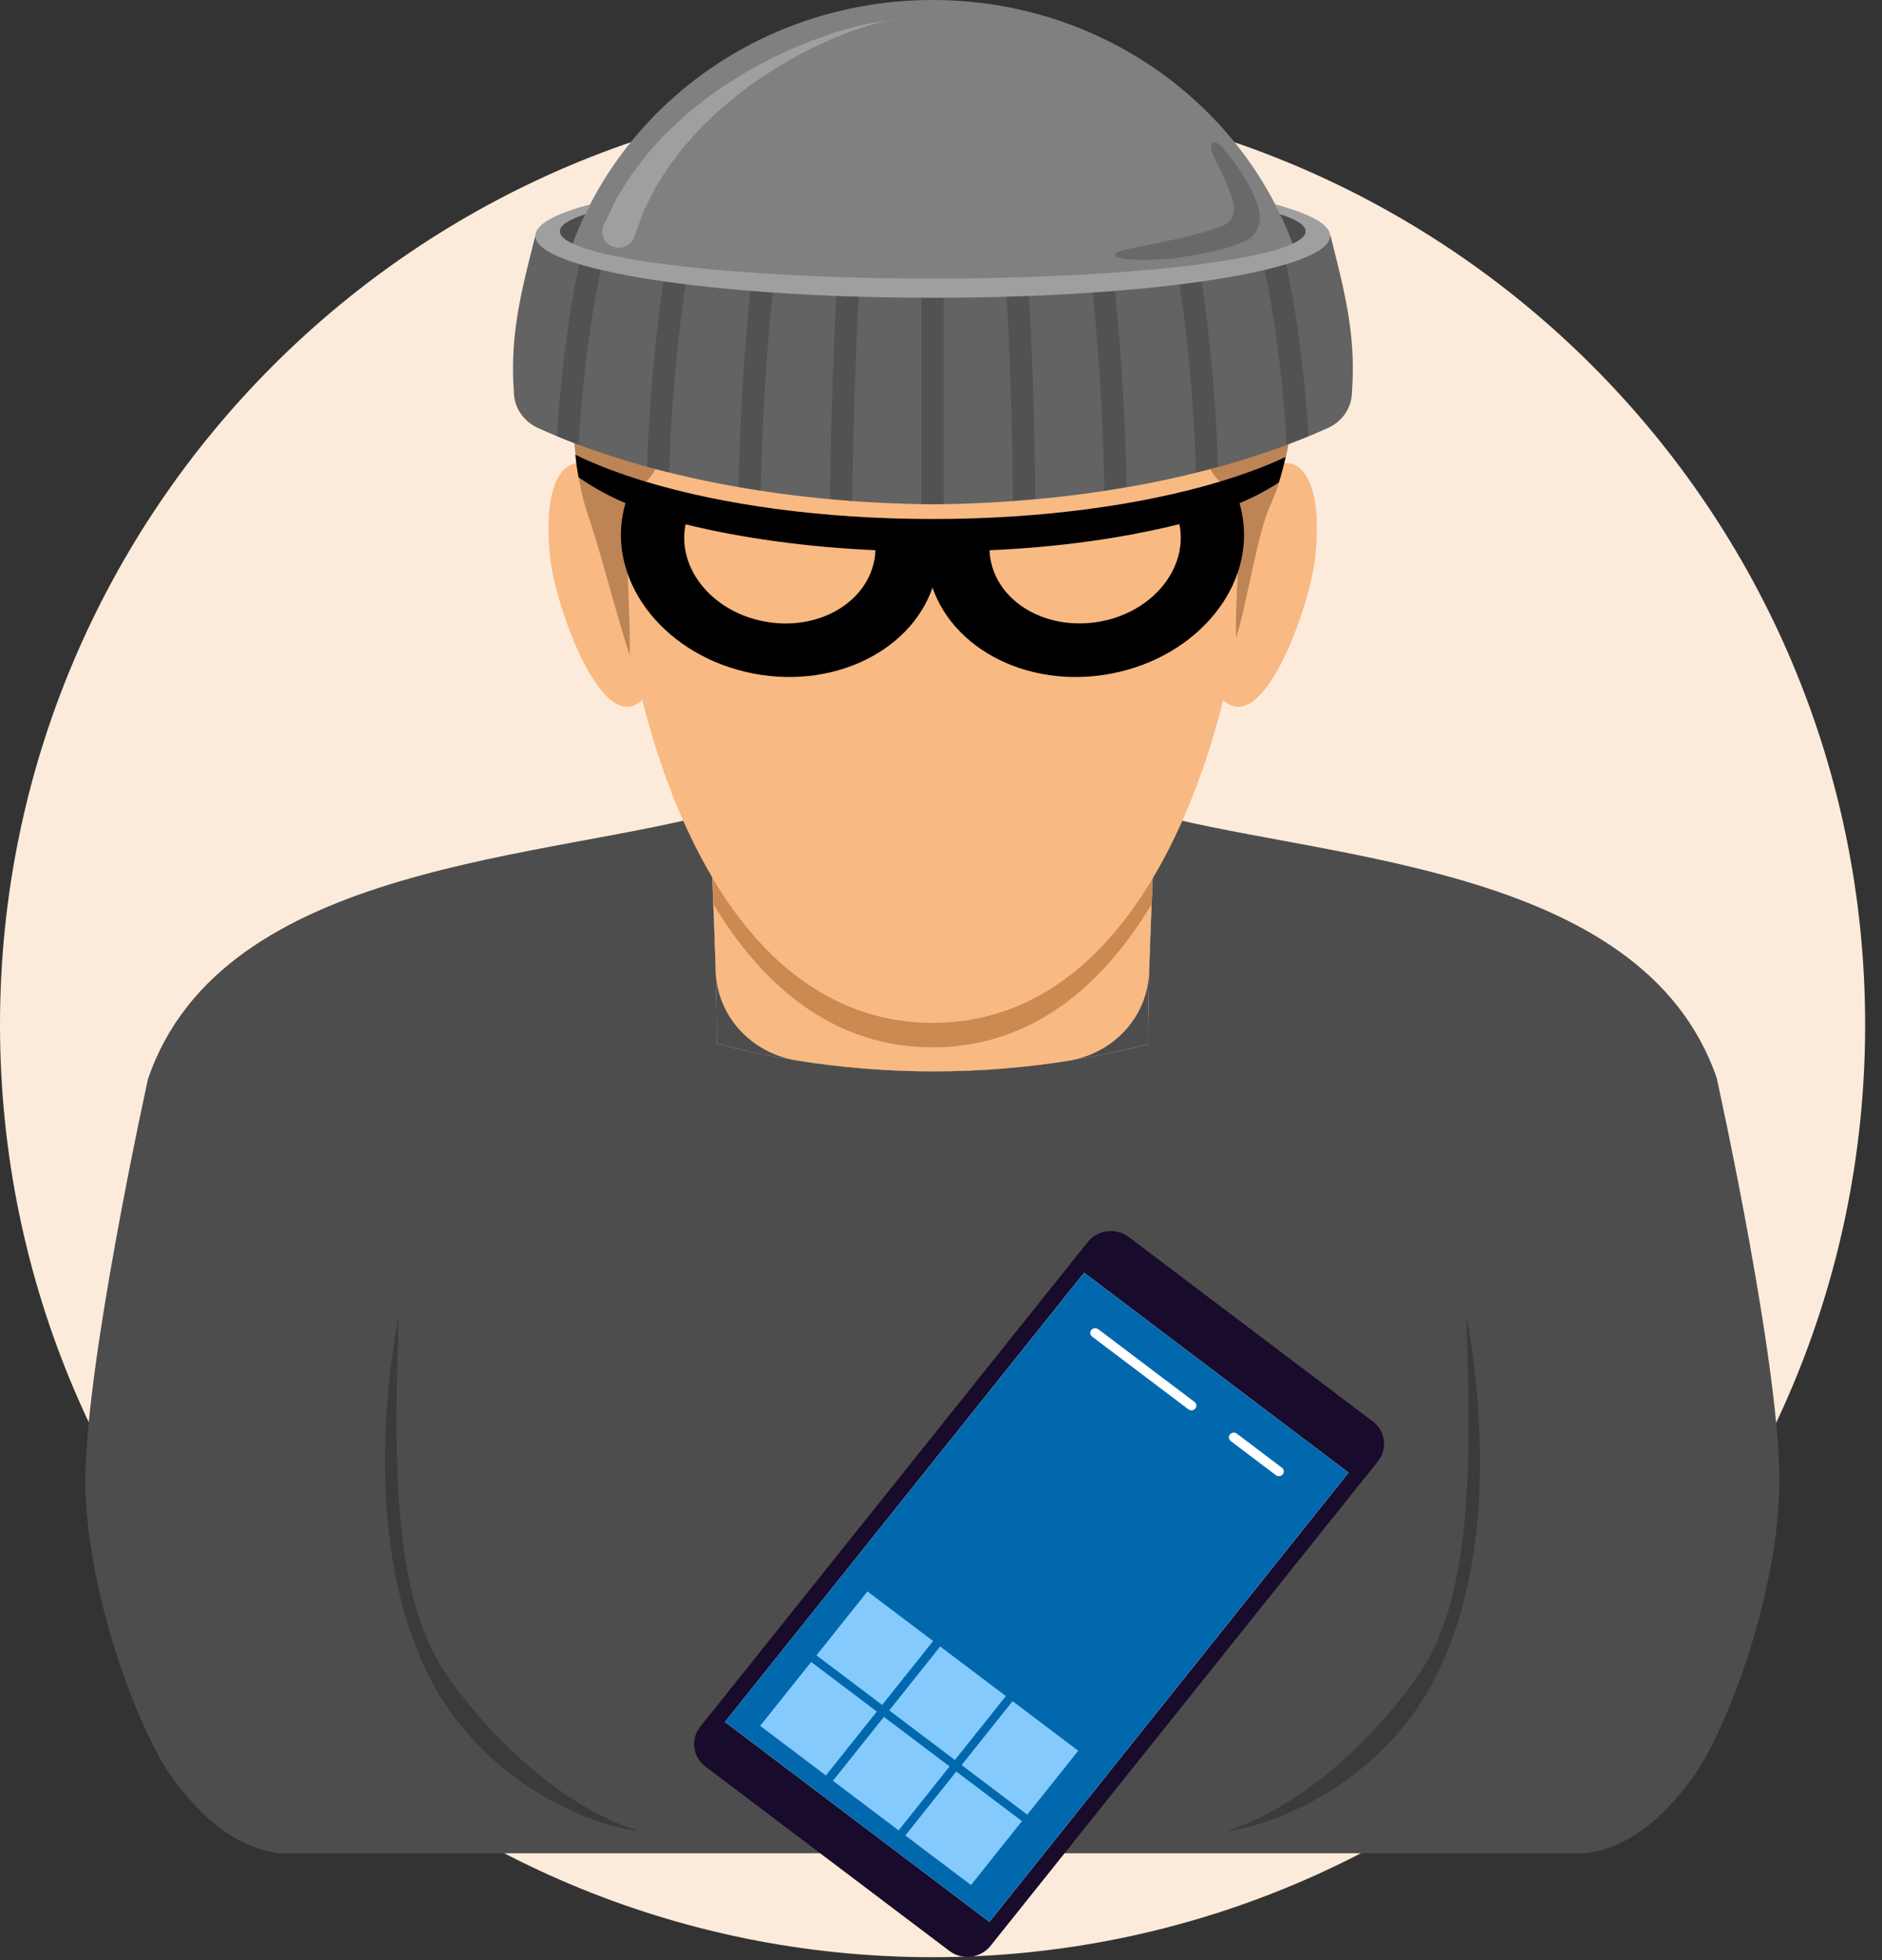 <svg width="96" height="100" viewBox="0 0 96 100" fill="none" xmlns="http://www.w3.org/2000/svg">
<rect x="0" y="0" width="96" height="100" fill="#333333" stroke="none"/>
<path d="M47.57 99.851C73.842 99.851 95.14 78.553 95.14 52.281C95.14 26.009 73.842 4.711 47.57 4.711C21.298 4.711 0 26.009 0 52.281C0 78.553 21.298 99.851 47.57 99.851Z" fill="#FCEBDA"/>
<path d="M37.641 53.648L47.071 70.738L56.501 53.648H37.641Z" fill="#F8B983"/>
<path d="M87.589 55.049C83.779 43.879 66.949 43.889 58.079 41.309H37.059C28.189 43.889 11.359 43.879 7.549 55.049C7.549 55.049 4.169 70.359 4.359 76.099C4.549 81.679 7.129 88.499 8.889 90.839C10.339 92.739 11.929 94.189 14.189 94.549H80.939C83.199 94.189 84.789 92.739 86.239 90.839C88.009 88.489 90.579 81.679 90.759 76.099C90.969 70.359 87.579 55.049 87.579 55.049H87.589ZM58.859 42.989C58.779 45.859 58.549 49.949 58.559 53.269C55.179 54.149 51.489 54.659 47.629 54.659C43.769 54.659 39.989 54.149 36.569 53.239C36.579 49.919 36.359 45.869 36.279 42.999H58.859V42.989Z" fill="#4D4D4D"/>
<path d="M58.857 42.988C58.777 45.858 58.547 49.948 58.557 53.268C55.177 54.148 51.487 54.658 47.627 54.658C43.767 54.658 39.987 54.148 36.567 53.238C36.577 49.918 36.357 45.868 36.277 42.998H58.857V42.988Z" fill="#4D4D4D"/>
<path d="M58.857 42.988C58.807 44.848 58.687 47.228 58.617 49.578C58.547 51.858 56.817 53.748 54.497 54.118C52.297 54.468 49.997 54.658 47.627 54.658C45.257 54.658 42.867 54.468 40.617 54.098C38.307 53.718 36.577 51.828 36.507 49.548C36.437 47.208 36.327 44.848 36.277 42.988H58.857Z" fill="#F8B983"/>
<path d="M47.568 52.171C42.628 52.171 38.948 49.161 36.348 44.801C36.368 45.241 36.378 45.681 36.398 46.141C38.998 50.461 42.658 53.431 47.568 53.431C52.478 53.431 56.138 50.461 58.738 46.141C58.758 45.681 58.778 45.231 58.788 44.801C56.188 49.161 52.508 52.171 47.568 52.171Z" fill="#CC8950"/>
<path d="M63.931 23.349C63.931 35.209 59.321 52.179 47.581 52.179C35.84 52.179 31.23 35.209 31.23 23.349C31.23 11.489 38.541 1.879 47.581 1.879C56.62 1.879 63.931 11.489 63.931 23.349Z" fill="#F8B983"/>
<path d="M63.58 25.268C65.24 22.479 67.65 23.058 67.09 28.419C66.81 31.119 64.04 38.758 61.91 35.078C62.56 31.569 63.57 25.279 63.57 25.279L63.58 25.268Z" fill="#F8B983"/>
<path d="M31.569 25.268C29.909 22.479 27.499 23.058 28.059 28.419C28.339 31.119 31.109 38.758 33.239 35.078C32.589 31.569 31.579 25.279 31.579 25.279L31.569 25.268Z" fill="#F8B983"/>
<path d="M61.15 6.479C57.8 3.149 52.4 1.879 47.58 1.879C42.76 1.879 37.35 3.149 34.01 6.479C28.52 11.939 28.58 22.309 30.04 26.419C30.57 27.919 31.58 31.849 32.12 33.419C32.2 30.139 31.49 25.669 32.79 24.709C34.09 23.749 33.93 21.359 33.71 20.269C33.48 19.179 33.33 16.529 36.68 14.759C40.03 12.979 43.85 14.549 47.59 14.549C51.33 14.549 55.14 12.979 58.5 14.759C61.85 16.539 61.7 19.179 61.47 20.269C61.24 21.359 61.09 23.749 62.39 24.709C63.69 25.669 62.98 29.249 63.05 32.529C63.58 30.959 64.13 27.219 64.8 25.769C66.85 21.339 66.66 11.939 61.17 6.479H61.15Z" fill="#BD8456"/>
<path d="M67.359 11.93C66.98 10.83 64.309 10.49 63.27 10.53C63.87 11.5 64.749 12.33 65.82 12.99C66.85 12.26 67.359 11.93 67.359 11.93Z" fill="#4D4D4D"/>
<path d="M27.777 11.93C28.157 10.83 30.827 10.49 31.867 10.53C31.267 11.5 30.387 12.33 29.317 12.99C28.287 12.26 27.777 11.93 27.777 11.93Z" fill="#4D4D4D"/>
<path d="M47.571 20.45C55.101 20.45 61.931 19.17 67.001 17.08C66.111 7.51 57.751 0 47.571 0C37.391 0 29.041 7.51 28.141 17.09C33.211 19.18 40.041 20.46 47.571 20.46V20.45Z" fill="#808080"/>
<path d="M45.64 0.988C45.64 0.988 45.57 1.008 45.43 1.028C45.3 1.058 45.1 1.078 44.85 1.148C44.6 1.218 44.3 1.278 43.97 1.408C43.63 1.518 43.26 1.648 42.86 1.818C42.45 1.968 42.03 2.178 41.58 2.378C41.14 2.608 40.67 2.828 40.21 3.108C39.74 3.368 39.27 3.668 38.81 3.978C38.34 4.288 37.89 4.638 37.45 4.988C37.02 5.358 36.57 5.708 36.19 6.098C35.78 6.468 35.42 6.878 35.08 7.268C34.72 7.648 34.45 8.068 34.16 8.438C33.89 8.828 33.67 9.208 33.45 9.548C33.25 9.908 33.1 10.248 32.95 10.538C32.79 10.828 32.72 11.108 32.63 11.328C32.47 11.768 32.38 12.018 32.38 12.018L32.35 12.098C32.19 12.528 31.71 12.738 31.28 12.588C30.84 12.438 30.62 11.968 30.77 11.548C30.77 11.528 30.79 11.498 30.8 11.478C30.8 11.478 30.93 11.208 31.16 10.728C31.28 10.488 31.39 10.188 31.6 9.888C31.79 9.578 32 9.218 32.26 8.848C32.53 8.488 32.82 8.098 33.15 7.698C33.5 7.328 33.84 6.898 34.26 6.528C34.67 6.148 35.08 5.748 35.55 5.398C36 5.018 36.49 4.688 36.97 4.358C37.47 4.038 37.96 3.728 38.47 3.448C38.98 3.168 39.48 2.898 39.99 2.678C40.48 2.428 40.99 2.248 41.45 2.058C41.93 1.898 42.37 1.718 42.79 1.598C43.21 1.468 43.6 1.358 43.95 1.288C44.29 1.198 44.61 1.158 44.86 1.108C45.11 1.058 45.31 1.058 45.45 1.038C45.59 1.018 45.66 1.018 45.66 1.018H45.67L45.64 0.988Z" fill="#9F9F9F"/>
<path d="M61.87 7.29C62.01 7.19 62.28 7.42 62.39 7.56C62.49 7.69 62.58 7.82 62.68 7.94C63.09 8.43 63.52 9.04 63.88 9.78C64.05 10.16 64.22 10.54 64.27 11.1C64.27 11.66 63.96 12.11 63.45 12.33C62.59 12.71 61.6 12.89 60.41 13.1C59.72 13.22 59.01 13.26 58.25 13.26C58.06 13.26 56.82 13.24 56.89 12.99C56.94 12.83 57.41 12.73 57.55 12.7C58.42 12.53 59.3 12.35 60.18 12.16C60.62 12.06 62.32 11.63 62.63 11.37C62.99 11.06 63 10.58 62.86 10.16C62.71 9.72 62.53 9.29 62.35 8.86C62.18 8.48 61.94 8.11 61.81 7.72C61.78 7.64 61.76 7.56 61.77 7.48C61.78 7.38 61.81 7.32 61.86 7.29H61.87Z" fill="#696969"/>
<path d="M67.848 12.02C62.658 14.38 55.458 14.63 47.578 14.69C39.698 14.63 32.498 14.38 27.308 12.02C26.738 14.3 26.168 16.369 26.168 18.79C26.168 19.239 26.188 19.68 26.218 20.119C26.268 20.86 26.738 21.509 27.428 21.829C32.618 24.18 39.728 25.66 47.588 25.73C55.448 25.66 62.558 24.189 67.748 21.829C68.438 21.52 68.908 20.86 68.958 20.119C68.988 19.68 69.008 19.239 69.008 18.79C69.008 16.38 68.438 14.29 67.868 12.02H67.848Z" fill="#636363"/>
<path d="M51.348 15.119C51.548 18.489 51.658 23.079 51.668 25.549C52.048 25.519 52.428 25.489 52.808 25.449C52.798 22.949 52.688 18.419 52.488 15.079C52.108 15.099 51.728 15.109 51.348 15.119ZM42.338 25.459C42.718 25.489 43.098 25.529 43.478 25.559C43.498 23.189 43.608 18.599 43.798 15.129C43.408 15.119 43.038 15.109 42.658 15.089C42.468 18.529 42.358 23.059 42.338 25.459ZM55.728 14.909C56.108 18.319 56.308 22.689 56.328 25.029C56.708 24.969 57.088 24.909 57.468 24.839C57.438 22.439 57.238 18.179 56.868 14.819C56.498 14.849 56.118 14.879 55.728 14.909ZM60.158 14.489C60.688 17.809 60.958 21.859 60.998 24.099C61.378 24.009 61.758 23.909 62.128 23.799C62.068 21.459 61.798 17.569 61.288 14.329C60.918 14.379 60.548 14.429 60.158 14.479V14.489ZM65.598 13.459C65.268 13.559 64.898 13.659 64.498 13.749C65.138 16.729 65.518 20.319 65.628 22.679C66.008 22.539 66.378 22.389 66.748 22.239C66.608 19.799 66.228 16.339 65.598 13.449V13.459ZM28.398 22.249C28.768 22.399 29.138 22.549 29.518 22.689C29.638 20.279 30.028 16.629 30.648 13.759C30.248 13.669 29.878 13.569 29.548 13.469C28.928 16.309 28.548 19.809 28.408 22.259L28.398 22.249ZM47.568 15.169H46.998C46.998 18.029 46.998 21.649 46.998 24.179V25.709C47.188 25.709 47.378 25.709 47.568 25.719C47.758 25.719 47.948 25.719 48.138 25.709V24.189C48.138 21.669 48.148 18.039 48.138 15.179H47.568V15.169ZM33.008 23.809C33.378 23.909 33.758 24.009 34.138 24.099C34.178 21.839 34.478 17.719 34.978 14.489C34.588 14.439 34.208 14.389 33.848 14.339C33.358 17.499 33.068 21.459 33.008 23.809ZM37.668 24.839C38.038 24.909 38.428 24.959 38.808 25.029C38.838 22.709 39.048 18.279 39.418 14.909C39.028 14.879 38.648 14.859 38.278 14.819C37.918 18.139 37.708 22.449 37.678 24.839H37.668Z" fill="#525252"/>
<path d="M65.039 10.422C65.129 10.592 65.199 10.762 65.279 10.922C66.129 11.192 66.599 11.492 66.599 11.802C66.599 13.132 58.079 14.212 47.579 14.212C37.079 14.212 28.559 13.132 28.559 11.802C28.559 11.492 29.029 11.192 29.879 10.922C29.959 10.752 30.039 10.582 30.119 10.422C28.339 10.892 27.309 11.442 27.309 12.032C27.309 13.772 36.389 15.192 47.579 15.192C58.769 15.192 67.849 13.782 67.849 12.032C67.849 11.452 66.819 10.902 65.039 10.422Z" fill="#9F9F9F"/>
<path d="M47.811 27.11H47.571C41.651 27.11 36.271 26.22 32.261 24.77C32.051 25.2 31.891 25.649 31.791 26.13C31.031 29.82 34.001 33.499 38.411 34.359C42.821 35.219 47.021 32.919 47.771 29.239C47.921 28.52 47.921 27.809 47.801 27.119L47.811 27.11ZM44.591 28.619C44.141 30.84 41.611 32.219 38.961 31.7C36.301 31.189 34.521 28.97 34.971 26.75C37.821 27.45 41.111 27.91 44.651 28.07C44.651 28.25 44.631 28.439 44.591 28.619Z" fill="black"/>
<path d="M47.361 29.239C48.121 32.929 52.311 35.219 56.721 34.359C61.131 33.499 64.101 29.82 63.341 26.13C63.241 25.649 63.081 25.2 62.871 24.77C58.861 26.22 53.481 27.11 47.561 27.11H47.321C47.201 27.809 47.201 28.52 47.351 29.23L47.361 29.239ZM50.481 28.07C54.021 27.919 57.311 27.45 60.161 26.739C60.611 28.97 58.831 31.189 56.171 31.7C53.511 32.209 50.991 30.829 50.541 28.619C50.501 28.43 50.481 28.25 50.481 28.07Z" fill="black"/>
<path d="M65.578 23.299C65.478 23.769 65.358 24.209 65.228 24.619C64.538 25.069 63.788 25.449 62.978 25.779C59.258 27.299 54.278 27.679 47.578 27.679C40.878 27.679 35.908 27.299 32.198 25.789C31.218 25.399 30.328 24.919 29.508 24.349C29.448 23.989 29.388 23.609 29.348 23.199C30.388 23.709 31.598 24.169 32.958 24.579C36.878 25.759 41.988 26.479 47.578 26.479C53.168 26.479 58.278 25.759 62.198 24.579C63.458 24.199 64.598 23.779 65.588 23.309L65.578 23.299Z" fill="black"/>
<path d="M22.548 86.68C23.508 88.23 25.038 89.94 27.168 91.3C27.968 91.81 29.588 92.72 31.428 93.2C31.798 93.3 32.198 93.37 32.598 93.42C28.158 92.01 24.388 87.87 22.648 85.24C19.948 81.17 20.118 74 20.338 67.09C19.238 73.19 19.088 81.09 22.538 86.69L22.548 86.68Z" fill="#3B3B3B"/>
<path d="M72.589 86.68C71.639 88.23 70.099 89.94 67.969 91.3C67.169 91.81 65.549 92.72 63.709 93.2C63.339 93.3 62.939 93.37 62.539 93.42C66.979 92.01 70.739 87.87 72.489 85.24C75.189 81.17 75.019 74 74.799 67.09C75.899 73.19 76.049 81.09 72.599 86.69L72.589 86.68Z" fill="#3B3B3B"/>
<path d="M70.029 72.52L57.579 63.111C56.929 62.62 55.999 62.73 55.489 63.361L35.719 88.091C35.219 88.721 35.329 89.63 35.979 90.121L48.429 99.531C49.079 100.02 50.009 99.91 50.519 99.281L70.289 74.55C70.789 73.921 70.679 73.01 70.029 72.52Z" fill="#190B2B"/>
<path d="M68.79 75.13L55.3 64.93L36.98 87.85L50.471 98.05L68.79 75.13Z" fill="white"/>
<path d="M68.79 75.13L55.3 64.93L36.98 87.85L50.471 98.05L68.79 75.13Z" fill="#0268AE"/>
<path d="M44.248 81.191L41.648 84.451L44.998 86.981L47.598 83.721L44.248 81.191Z" fill="#84CAFD"/>
<path d="M47.959 84L45.359 87.26L48.709 89.79L51.309 86.53L47.959 84Z" fill="#84CAFD"/>
<path d="M51.651 86.789L49.051 90.049L52.401 92.579L55.001 89.319L51.651 86.789Z" fill="#84CAFD"/>
<path d="M41.377 84.789L38.777 88.049L42.127 90.579L44.727 87.319L41.377 84.789Z" fill="#84CAFD"/>
<path d="M45.088 87.59L42.488 90.85L45.838 93.38L48.438 90.12L45.088 87.59Z" fill="#84CAFD"/>
<path d="M48.78 90.379L46.18 93.639L49.53 96.169L52.13 92.909L48.78 90.379Z" fill="#84CAFD"/>
<path d="M60.62 71.901L55.71 68.191C55.6 68.111 55.58 67.951 55.67 67.851C55.75 67.751 55.91 67.731 56.02 67.811L60.93 71.521C61.04 71.601 61.06 71.761 60.97 71.861C60.89 71.961 60.73 71.981 60.62 71.901Z" fill="white"/>
<path d="M65.08 75.259L62.78 73.519C62.67 73.439 62.65 73.279 62.74 73.179C62.82 73.079 62.98 73.059 63.09 73.139L65.39 74.879C65.5 74.959 65.52 75.119 65.43 75.219C65.35 75.319 65.19 75.339 65.08 75.259Z" fill="white"/>
</svg>
